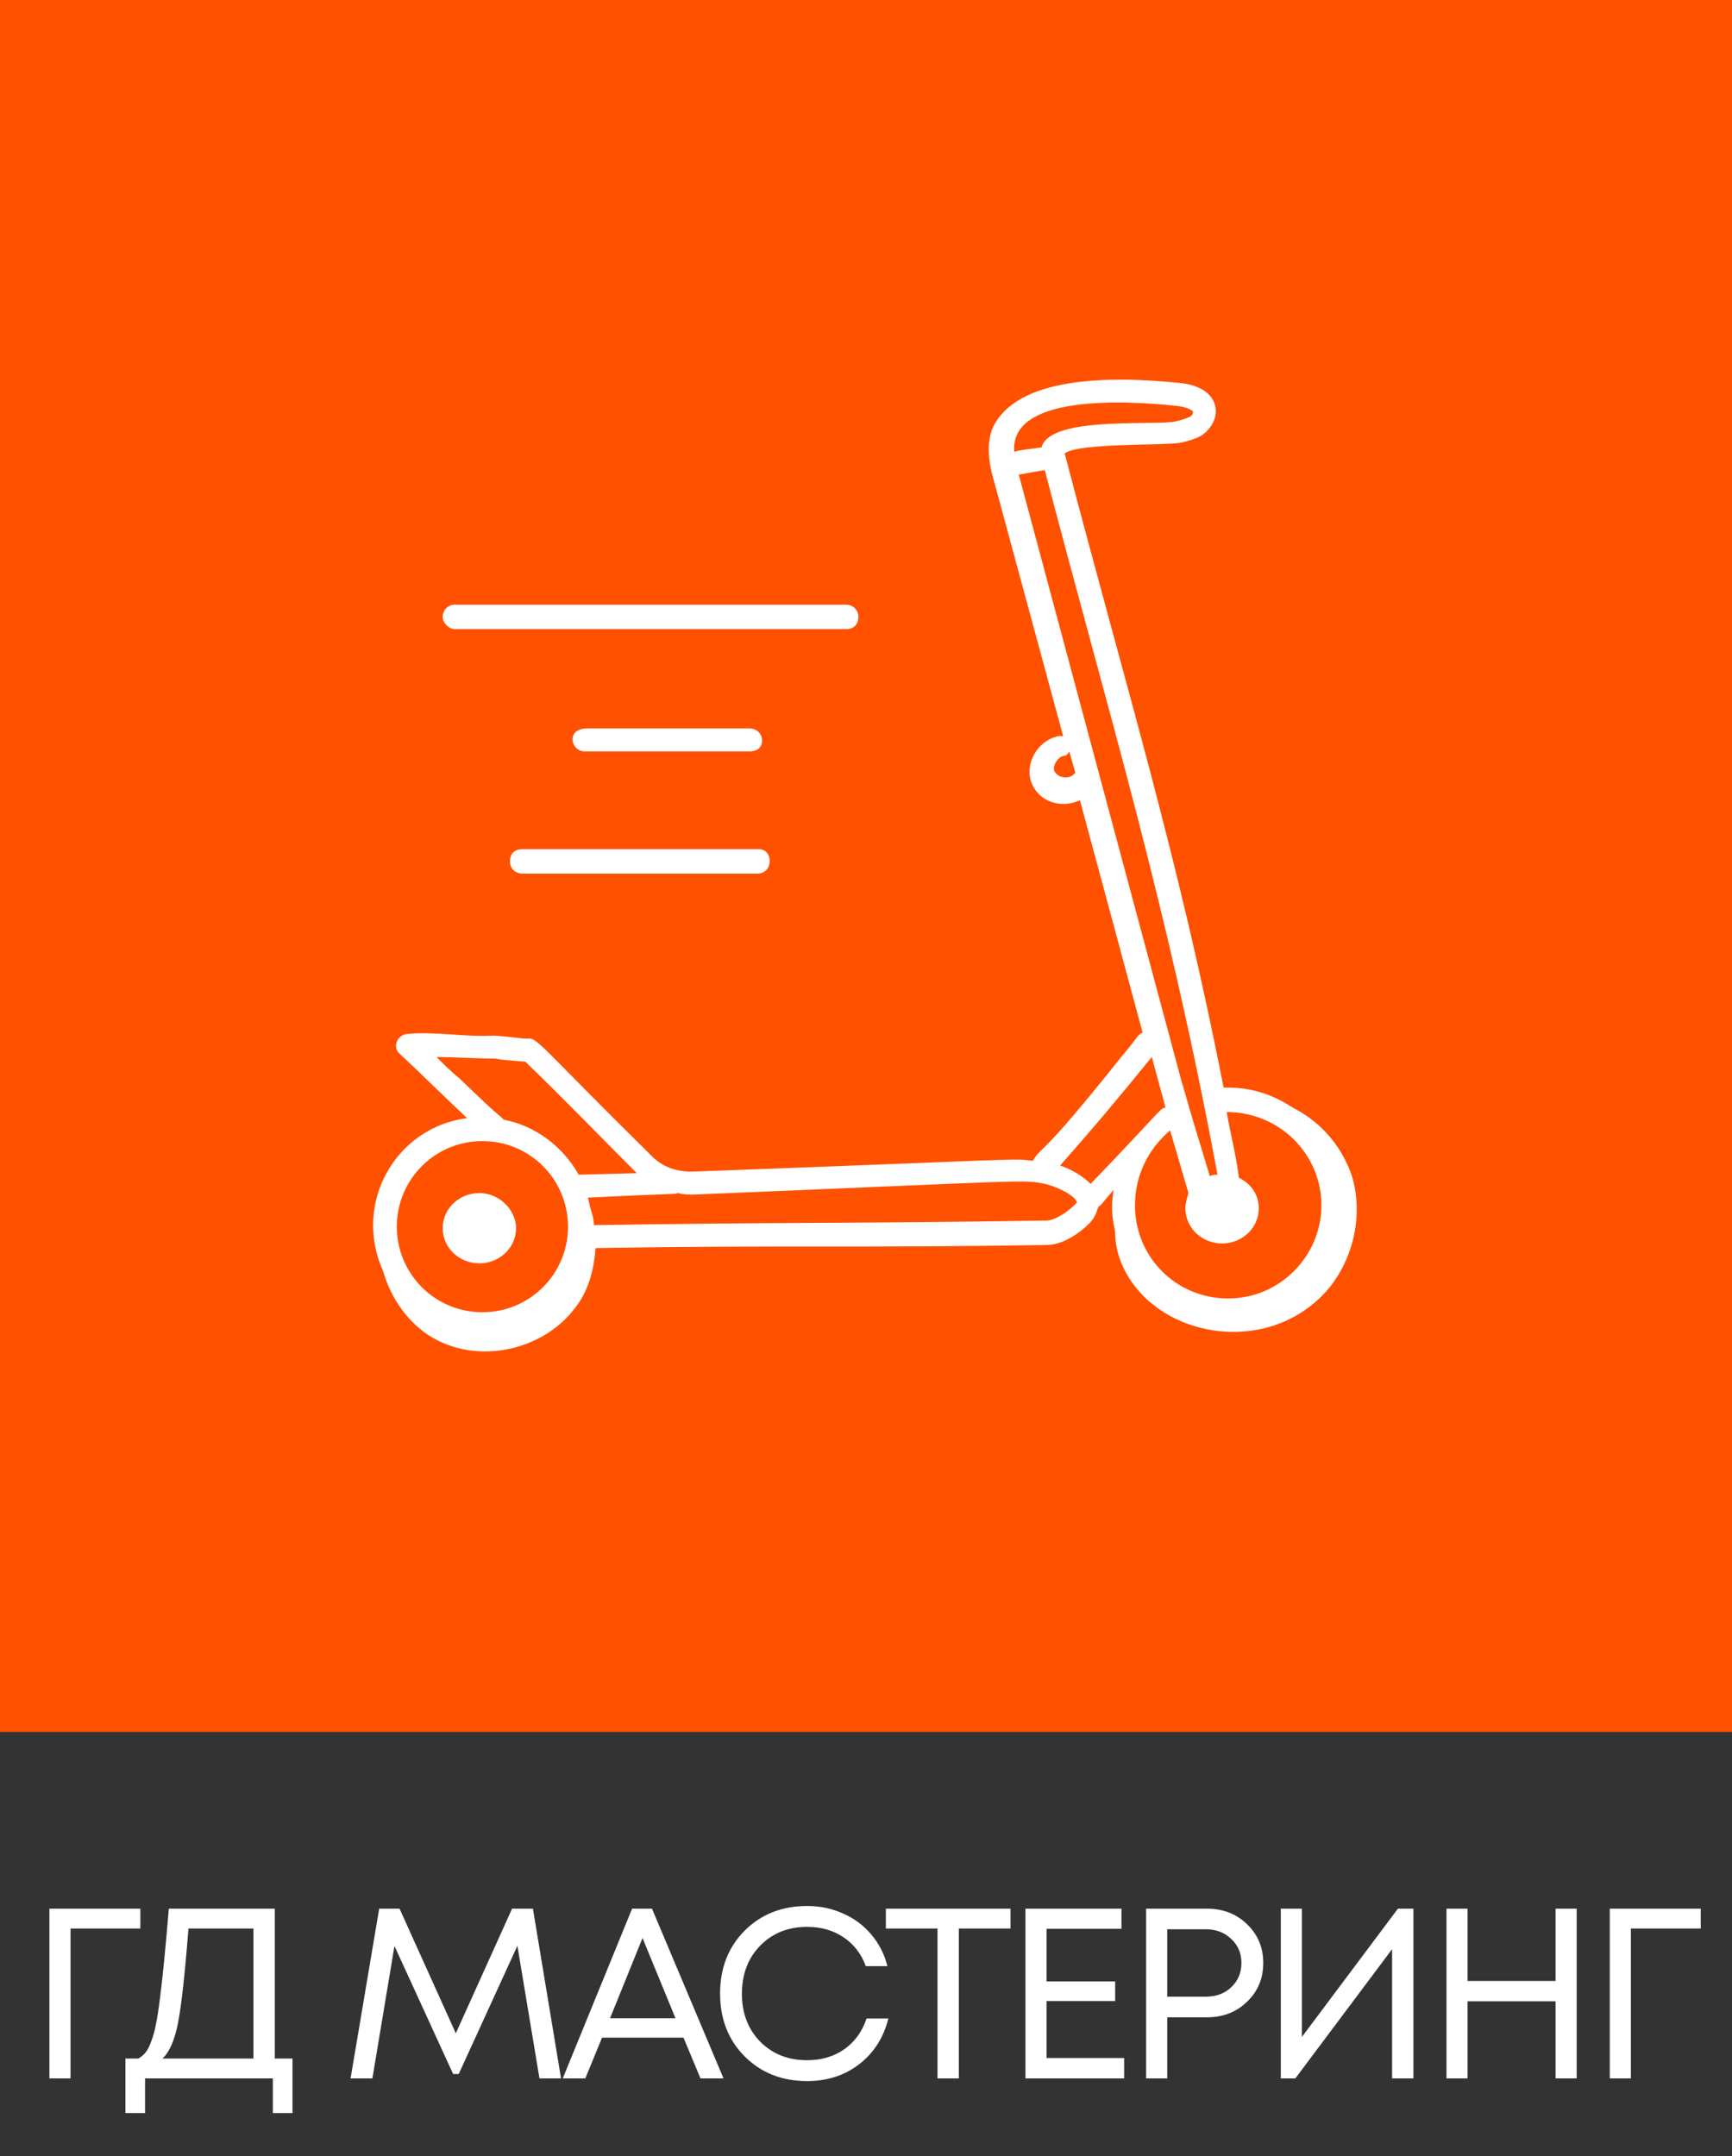 <?xml version="1.0" encoding="UTF-8"?> <svg xmlns="http://www.w3.org/2000/svg" width="200" height="249" viewBox="0 0 200 249" fill="none"><rect x="0" y="0" width="200" height="249" fill="#333333" stroke="none"/> <rect width="200" height="200" fill="#FF5100"></rect> <path d="M126.823 139.353C126.647 139.882 126.47 140.588 125.765 141.294C125.235 141.824 123.117 143.765 120.823 143.765C99.117 144.118 89.941 143.765 68.764 144.118C68.588 146.765 67.882 149.235 66.294 151.176C62.588 155.941 55.353 157.529 50.059 154.529C47.235 152.941 45.117 149.941 44.235 146.765C40.706 139 45.647 130.176 53.941 129.118C51.294 126.647 48.47 123.824 46.176 121.706C45.294 121 45.823 119.588 46.882 119.412C50.059 119.059 53.588 119.765 56.941 119.588C57.823 119.588 60.294 119.941 60.823 119.941C62.059 119.765 61.882 120.294 75.294 133.529C76.529 134.765 78.117 135.294 79.882 135.294C118.353 133.882 117.117 133.706 119.235 134.059C120.47 132.118 119.765 134.235 129.47 122.059C131.412 119.765 131.412 119.412 131.941 119.235L124.706 92.412C122.765 93.294 120.47 92.765 119.412 91C118 88.706 119.588 85.529 122.235 85H122.765L114.823 55.706C114.294 53.941 113.765 51.471 114.647 49.353C117.47 43.529 127.882 43.353 136.353 44.235C141.117 44.765 141.294 48.471 138.823 50.235C137.941 50.765 137.059 50.941 136.353 51.118C134.588 51.471 124.529 51.118 122.941 52.353C130 79.353 136 98.588 141.294 125.588H141.823C144.647 125.588 147.117 126.471 149.235 127.882C152.765 129.647 155.059 132.647 156.117 135.824C157.706 141.118 155.765 147.294 151.529 150.647C144.117 156.647 132.294 153.647 129.294 145.353C128.941 144.294 128.765 143.235 128.765 142.176C128.235 139.882 128.412 138.647 128.588 137.412C127.176 139 127.353 139 126.823 139.353ZM45.823 141.647C45.823 147.118 50.235 151.529 55.706 151.529C61.176 151.529 65.588 147.118 65.588 141.647C65.588 136.176 61.176 131.765 55.706 131.765C50.235 131.765 45.823 136.176 45.823 141.647ZM60.647 122.588C60.47 122.588 60.294 122.588 58.529 122.412C58 122.412 57.294 122.235 57.117 122.235C54.823 122.235 52.529 122.059 50.412 122.059C51.294 122.941 52.176 123.824 53.059 124.529C58.176 129.471 57.294 128.412 58.176 129.294C61.882 130 65.059 132.471 66.823 135.647L73.529 135.471C69.117 131.059 65.059 126.824 60.647 122.588ZM80.059 137.941C79.529 137.941 78.823 137.941 78.294 137.765C77.764 137.941 78.647 137.765 67.882 138.294C68.059 138.824 68.059 139.176 68.235 139.706C68.412 140.235 68.588 140.941 68.588 141.471C89.941 141.118 99.117 141.294 120.823 140.941C122.235 140.941 124.353 139 124.353 138.824C124.176 138.118 122.235 137.059 120.647 136.706C118.176 136.176 118.706 136.353 80.059 137.941ZM122.412 134.588C123.47 134.941 124.882 135.647 125.941 136.706C134.412 127.882 133.882 128.059 134.588 127.882L133 122.059C129.117 126.824 126.47 130 122.412 134.588ZM122.765 87.294C122.059 87.471 121.353 88.706 121.882 89.235C122.235 89.765 123.47 90.118 124.176 89.235L123.47 86.765C123.294 87.118 123.117 87.294 122.765 87.294ZM135.823 48.647C136.529 48.471 137.059 48.294 137.412 48.118C137.765 47.941 137.765 47.588 137.765 47.588C137.765 47.412 137.235 47.059 136 46.882C129.47 46.176 116.588 45.647 117.117 52.176C117.47 52 119.235 51.824 120.294 51.647C120.294 51.471 120.47 51.118 120.647 50.941C122.941 48.118 133.706 49.176 135.823 48.647ZM120.647 54.294C120.47 54.294 117.47 54.824 117.647 54.824C148 167.941 133 112.176 137.412 128.235L139.706 135.824C140.059 135.647 140.235 135.647 140.588 135.647C134.765 104.235 127.882 82 120.647 54.294ZM131.059 139.176C131.059 145.176 135.823 149.941 141.823 149.941C147.823 149.941 152.588 145 152.588 139.176C152.588 133.353 147.823 128.412 141.647 128.412C142.176 131.412 142.706 133.176 143.059 136C144.47 136.706 145.353 137.941 145.353 139.529C145.353 141.824 143.412 143.588 141.117 143.588C138.823 143.588 136.882 141.824 136.882 139.529C136.882 139 137.059 138.294 137.235 137.765L135.117 130.529C132.647 132.647 131.059 135.647 131.059 139.176Z" fill="white"></path> <path d="M59.588 141.823C59.588 144.118 57.647 145.882 55.353 145.882C53.059 145.882 51.118 144.118 51.118 141.823C51.118 139.529 53.059 137.765 55.353 137.765C57.647 137.765 59.588 139.706 59.588 141.823ZM51.118 71.235C51.118 70.529 51.647 69.823 52.529 69.823H97.706C98.412 69.823 99.118 70.353 99.118 71.235C99.118 72.118 98.588 72.647 97.706 72.647H52.529C51.824 72.647 51.118 71.941 51.118 71.235ZM86.588 86.765H67.529C66.824 86.765 66.118 86.235 66.118 85.353C66.118 84.471 67 84.118 67.706 84.118H86.588C87.294 84.118 88 84.647 88 85.529C88 86.412 87.294 86.765 86.588 86.765ZM88.882 99.471C88.882 100.176 88.353 100.882 87.471 100.882H60.294C59.588 100.882 58.882 100.353 58.882 99.471C58.882 98.588 59.412 98.059 60.294 98.059H87.647C88.353 98.059 88.882 98.588 88.882 99.471Z" fill="white"></path> <path d="M16.207 220.4V222.696H8.143V240H5.707V220.4H16.207ZM31.73 237.704H33.774V244.004H31.506V240H16.75V244.004H14.482V237.704H15.994C16.33 237.499 16.61 237.256 16.834 236.976C17.058 236.696 17.273 236.267 17.478 235.688C17.702 235.091 17.88 234.437 18.01 233.728C18.16 233.019 18.318 231.992 18.486 230.648C18.654 229.285 18.813 227.848 18.962 226.336C19.111 224.824 19.289 222.845 19.494 220.4H31.73V237.704ZM21.762 222.696C21.352 227.941 20.95 231.572 20.558 233.588C20.166 235.585 19.569 236.957 18.766 237.704H29.266V222.696H21.762ZM64.786 240H62.294L59.746 224.684L52.97 239.496H52.326L45.55 224.712L43.002 240H40.482L43.786 220.4H46.138L52.634 234.792L59.13 220.4H61.538L64.786 240ZM80.887 240L78.927 235.296H69.519L67.587 240H64.983L72.991 220.4H75.287L83.547 240H80.887ZM74.195 223.788L70.443 233.056H78.003L74.195 223.788ZM93.203 240.308C90.291 240.308 87.883 239.356 85.979 237.452C84.094 235.548 83.151 233.131 83.151 230.2C83.151 227.269 84.094 224.852 85.979 222.948C87.883 221.044 90.291 220.092 93.203 220.092C94.696 220.092 96.078 220.381 97.347 220.96C98.635 221.52 99.718 222.323 100.595 223.368C101.491 224.413 102.116 225.636 102.471 227.036H99.979C99.456 225.617 98.598 224.507 97.403 223.704C96.208 222.901 94.808 222.5 93.203 222.5C91 222.5 89.19 223.228 87.771 224.684C86.371 226.121 85.671 227.969 85.671 230.228C85.671 232.468 86.371 234.307 87.771 235.744C89.19 237.181 91 237.9 93.203 237.9C94.846 237.9 96.274 237.48 97.487 236.64C98.7 235.781 99.559 234.596 100.063 233.084H102.583C102.023 235.305 100.894 237.069 99.195 238.376C97.515 239.664 95.518 240.308 93.203 240.308ZM116.685 220.4V222.696H110.721V240H108.257V222.696H102.293V220.4H116.685ZM120.847 237.648H129.807V240H118.411V220.4H129.499V222.724H120.847V228.8H128.771V231.068H120.847V237.648ZM139.376 220.4C141.224 220.4 142.764 220.997 143.996 222.192C145.246 223.387 145.872 224.88 145.872 226.672C145.872 228.464 145.246 229.957 143.996 231.152C142.764 232.347 141.224 232.944 139.376 232.944H134.784V240H132.348V220.4H139.376ZM139.236 230.564C140.43 230.564 141.41 230.2 142.176 229.472C142.96 228.725 143.352 227.792 143.352 226.672C143.352 225.552 142.96 224.628 142.176 223.9C141.41 223.153 140.43 222.78 139.236 222.78H134.784V230.564H139.236ZM161.422 220.4H163.214V240H160.75V225.076L149.578 240H147.898V220.4H150.334V235.212L161.422 220.4ZM179.629 220.4H182.065V240H179.629V231.096H169.465V240H167.029V220.4H169.465V228.744H179.629V220.4ZM196.388 220.4V222.696H188.324V240H185.888V220.4H196.388Z" fill="white"></path> </svg> 